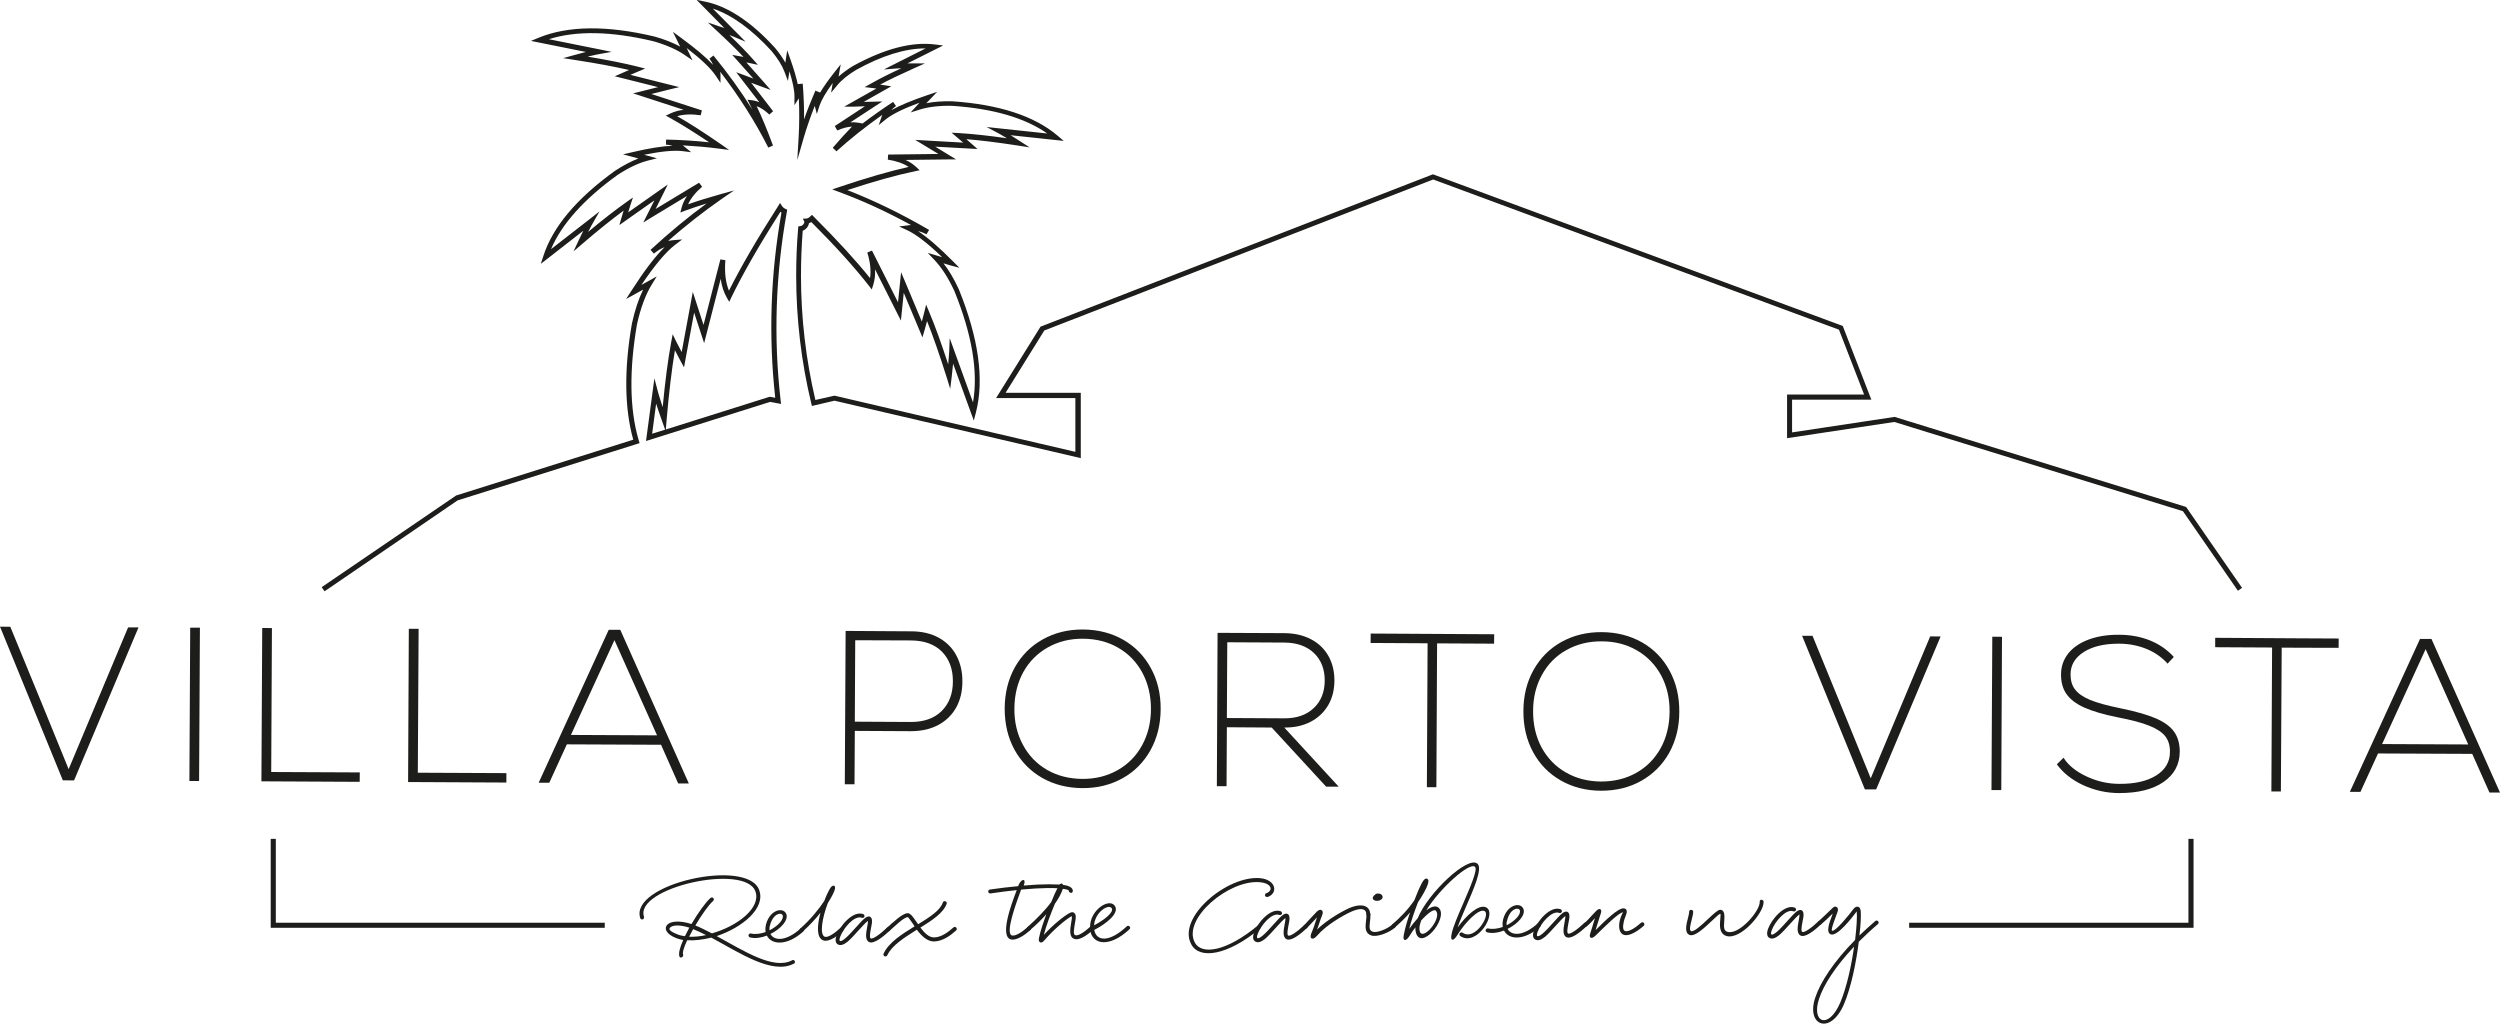 <?xml version="1.0" encoding="UTF-8"?> <svg xmlns="http://www.w3.org/2000/svg" width="232" height="95" viewBox="0 0 232 95" fill="none"><g clip-path="url(#clip0_1123_321)"><path d="M63.221 88.872C63.164 88.872 63.069 88.834 63.05 88.759C62.946 88.467 63.107 87.885 63.401 87.236C63.193 87.198 62.984 87.142 62.785 87.067C61.846 86.719 61.553 86.146 61.97 85.77C62.301 85.488 63.088 85.403 64.169 85.751C64.776 84.717 65.487 83.721 65.932 83.335C66.046 83.222 66.245 83.307 66.245 83.467C66.245 83.523 66.207 83.58 66.188 83.599C65.771 83.965 65.108 84.896 64.529 85.883C65.013 86.08 65.534 86.343 66.065 86.616C68.444 85.948 70.644 84.238 70.103 82.724C69.155 80.074 58.813 82.386 59.77 85.093C59.78 85.206 59.723 85.328 59.59 85.328C59.533 85.328 59.438 85.29 59.42 85.215C58.348 82.038 69.383 79.576 70.454 82.602C71.07 84.294 68.871 86.08 66.51 86.87C69.042 88.251 71.772 90.018 73.488 89.125C73.601 89.041 73.772 89.107 73.772 89.266C73.772 89.341 73.734 89.417 73.649 89.436C71.649 90.469 68.606 88.402 66.008 87.01C65.24 87.198 64.463 87.302 63.771 87.255C63.468 87.903 63.306 88.411 63.401 88.608C63.411 88.721 63.354 88.843 63.221 88.843V88.872ZM62.908 86.728C63.117 86.804 63.335 86.851 63.562 86.879C63.676 86.644 63.809 86.4 63.941 86.136L63.979 86.089C63.05 85.789 62.434 85.854 62.207 86.061C62.017 86.212 62.131 86.428 62.899 86.719L62.908 86.728ZM65.515 86.775C65.117 86.569 64.747 86.39 64.377 86.249L64.33 86.221C64.197 86.456 64.074 86.7 63.951 86.926C64.463 86.945 64.994 86.898 65.525 86.775H65.515Z" fill="#1D1D1B"></path><path d="M69.459 86.813C69.459 86.681 69.591 86.616 69.677 86.625C70.094 86.728 70.587 86.653 71.051 86.493C71.013 86.277 71.023 86.024 71.089 85.77C71.45 84.435 72.644 84.162 72.947 84.773C73.232 85.347 72.464 86.202 71.497 86.672C71.838 87.321 72.938 87.386 74.293 86.165C74.464 85.995 74.739 86.268 74.54 86.447C73.014 87.819 71.592 87.678 71.165 86.823C70.663 87.02 70.094 87.114 69.591 86.992C69.535 86.963 69.459 86.898 69.459 86.813ZM72.625 84.924C72.473 84.632 71.734 84.792 71.459 85.864C71.402 86.033 71.393 86.183 71.412 86.334C72.227 85.92 72.786 85.281 72.625 84.924Z" fill="#1D1D1B"></path><path d="M74.284 86.155C75.279 85.262 76.019 84.332 76.502 83.589C76.673 83.11 76.881 82.687 77.061 82.395C77.279 82.066 77.621 82.123 77.45 82.612C77.355 82.884 77.147 83.298 76.825 83.796C76.313 85.14 76.019 86.747 76.55 86.935C76.844 87.029 77.479 86.588 77.962 86.136C78.133 85.967 78.408 86.24 78.209 86.418C77.697 86.879 76.919 87.443 76.417 87.274C75.744 87.048 75.829 85.864 76.142 84.698C75.706 85.253 75.156 85.845 74.521 86.428C74.35 86.597 74.075 86.324 74.274 86.146L74.284 86.155Z" fill="#1D1D1B"></path><path d="M82.541 86.381C81.811 87.076 81.024 87.631 80.635 87.415C80.247 87.198 80.379 86.55 80.474 86.033C80.512 85.798 80.56 85.591 80.541 85.46C80.332 85.61 80.01 85.967 79.659 86.353C79.337 86.71 78.986 87.105 78.673 87.377C78.303 87.678 78 87.772 77.773 87.65C77.507 87.528 77.498 87.189 77.621 86.813C77.934 85.939 79.147 84.473 80.114 84.83C80.19 84.867 80.228 84.943 80.228 84.999C80.228 85.149 80.067 85.225 79.972 85.168C79.289 84.914 78.266 86.127 77.972 86.926C77.877 87.198 77.886 87.293 77.953 87.321C78.028 87.358 78.152 87.321 78.446 87.076C78.73 86.841 79.071 86.456 79.403 86.089C79.744 85.704 80.086 85.328 80.323 85.159C80.654 84.933 80.901 85.065 80.92 85.422C80.939 85.61 80.882 85.873 80.825 86.146C80.74 86.616 80.673 87.02 80.806 87.086C80.977 87.17 81.593 86.775 82.294 86.108C82.465 85.939 82.74 86.212 82.541 86.381Z" fill="#1D1D1B"></path><path d="M88.712 86.362C88.2 86.823 87.48 87.34 86.712 87.368C86.058 87.396 85.508 86.841 85.082 86.277C83.925 87.01 82.768 87.725 82.342 88.646C82.304 88.721 82.228 88.759 82.171 88.759C82.019 88.759 81.944 88.599 81.991 88.505C82.456 87.481 83.688 86.691 84.873 85.967C84.826 85.883 84.759 85.807 84.721 85.732C84.456 85.356 84.295 85.112 84.238 85.112C83.887 85.112 83.072 85.92 82.541 86.39C82.37 86.559 82.095 86.287 82.294 86.108C82.825 85.648 83.735 84.745 84.238 84.745C84.503 84.745 84.759 85.131 85.053 85.563L85.205 85.77C86.285 85.102 87.262 84.482 87.499 83.74C87.527 83.664 87.613 83.627 87.669 83.627C87.802 83.627 87.897 83.758 87.85 83.871C87.556 84.708 86.513 85.403 85.413 86.08C85.802 86.588 86.219 87.02 86.722 86.992C87.366 86.963 87.982 86.512 88.475 86.071C88.646 85.901 88.921 86.174 88.722 86.353L88.712 86.362Z" fill="#1D1D1B"></path><path d="M99.377 82.847C99.263 82.847 99.188 82.771 99.188 82.668C99.188 82.621 99.121 82.555 98.742 82.499C98.04 82.367 96.675 82.377 94.76 82.555C94.277 83.862 93.244 86.681 93.926 86.813C94.258 86.888 94.874 86.475 95.367 86.033C95.538 85.864 95.813 86.136 95.614 86.315C95.102 86.775 94.343 87.283 93.85 87.189C92.732 86.963 93.812 84.003 94.353 82.602C93.604 82.677 92.798 82.781 91.907 82.912C91.793 82.912 91.708 82.837 91.708 82.734C91.708 82.64 91.784 82.546 91.879 82.546C92.826 82.405 93.689 82.311 94.495 82.236V82.198C94.789 81.455 95.282 81.521 94.997 82.179C96.799 82.019 98.088 82.038 98.808 82.142C99.292 82.226 99.557 82.414 99.557 82.677C99.557 82.79 99.481 82.865 99.377 82.865V82.847Z" fill="#1D1D1B"></path><path d="M101.463 86.268C100.951 86.728 100.173 87.321 99.68 87.123C99.188 86.954 99.311 86.193 99.406 85.629C99.443 85.394 99.481 85.196 99.472 85.065C99.472 85.034 99.462 85.021 99.443 85.027C98.913 85.3 97.718 86.324 96.96 87.217C96.751 87.481 96.59 87.518 96.467 87.405C96.391 87.33 96.381 87.189 96.429 86.992C96.552 86.39 96.817 85.619 97.102 84.839C96.675 85.319 96.173 85.817 95.604 86.296C95.49 86.409 95.291 86.324 95.291 86.165C95.291 86.127 95.32 86.071 95.348 86.033C96.268 85.215 97.036 84.426 97.557 83.702C97.784 83.129 98.022 82.621 98.192 82.301C98.42 81.775 98.808 81.963 98.619 82.518C98.486 82.931 98.23 83.392 97.898 83.862C97.5 84.811 97.073 85.93 96.865 86.766C97.633 85.901 98.732 84.999 99.263 84.726C99.624 84.52 99.832 84.783 99.832 85.074C99.832 85.262 99.794 85.488 99.747 85.723C99.662 86.249 99.576 86.719 99.775 86.785C100.069 86.898 100.695 86.437 101.188 85.986C101.358 85.817 101.633 86.089 101.434 86.268H101.463Z" fill="#1D1D1B"></path><path d="M101.159 86.108V86.014C101.15 84.445 102.932 83.307 103.453 84.059C103.937 84.745 102.6 85.76 101.548 86.296C101.728 87.349 102.932 87.499 104.563 85.967C104.733 85.798 105.008 86.071 104.809 86.24C102.96 87.969 101.358 87.687 101.159 86.287C101.15 86.258 101.131 86.23 101.131 86.193C101.131 86.183 101.131 86.146 101.14 86.118L101.159 86.108ZM103.16 84.275C102.875 83.862 101.614 84.632 101.529 85.873C102.477 85.375 103.415 84.632 103.16 84.275Z" fill="#1D1D1B"></path><path d="M117.029 86.005C117.029 86.061 116.991 86.118 116.972 86.136C113.919 88.684 111.312 89.06 110.554 87.64C109.189 85.149 113.881 81.221 116.934 81.493C118.479 81.643 118.602 82.931 117.626 83.241C117.512 83.251 117.389 83.194 117.389 83.063C117.389 83.006 117.427 82.912 117.503 82.894C118.157 82.677 118.081 81.982 116.915 81.869C114.042 81.606 109.691 85.281 110.886 87.481C111.521 88.637 113.805 88.317 116.735 85.883C116.848 85.77 117.047 85.854 117.047 86.014L117.029 86.005Z" fill="#1D1D1B"></path><path d="M121.285 86.118C120.555 86.813 119.768 87.368 119.379 87.151C118.991 86.935 119.124 86.287 119.218 85.77C119.256 85.535 119.304 85.328 119.285 85.196C119.076 85.347 118.754 85.704 118.403 86.089C118.081 86.447 117.73 86.841 117.417 87.114C117.047 87.415 116.744 87.509 116.517 87.386C116.251 87.264 116.242 86.926 116.365 86.55C116.678 85.676 117.891 84.21 118.858 84.567C118.934 84.604 118.972 84.679 118.972 84.736C118.972 84.886 118.811 84.961 118.716 84.905C118.033 84.651 117.01 85.864 116.716 86.663C116.621 86.935 116.63 87.029 116.697 87.058C116.773 87.095 116.896 87.058 117.19 86.813C117.474 86.578 117.815 86.193 118.147 85.826C118.488 85.441 118.83 85.065 119.067 84.896C119.398 84.67 119.645 84.802 119.664 85.159C119.683 85.347 119.626 85.61 119.569 85.883C119.484 86.353 119.417 86.757 119.55 86.823C119.721 86.907 120.337 86.512 121.038 85.845C121.209 85.676 121.484 85.948 121.285 86.118Z" fill="#1D1D1B"></path><path d="M126.982 85.018C126.869 85.018 126.793 84.943 126.793 84.839C126.793 84.313 126.252 84.144 125.077 84.755C123.863 85.375 122.802 86.165 122.299 86.757C122.1 86.963 121.958 87.114 121.816 87.105C121.607 87.105 121.55 86.898 121.759 86.447C121.882 86.174 121.977 85.873 122.072 85.572C122.119 85.422 122.167 85.262 122.223 85.131C122.167 85.196 122.1 85.262 122.024 85.337C121.73 85.648 121.389 86.023 121.275 86.127C121.105 86.296 120.83 86.023 121.029 85.854L121.541 85.3C121.797 85.027 122.081 84.717 122.195 84.604C122.394 84.416 122.555 84.379 122.659 84.482C122.792 84.576 122.773 84.736 122.678 84.98C122.593 85.178 122.508 85.422 122.422 85.695C122.366 85.883 122.29 86.08 122.214 86.268C122.821 85.676 123.816 84.971 124.887 84.426C126.243 83.721 127.143 83.993 127.153 84.83C127.153 84.943 127.077 85.018 126.963 85.018H126.982Z" fill="#1D1D1B"></path><path d="M129.466 86.071C128.926 86.55 127.788 86.992 127.267 86.813C126.632 86.597 126.707 86.024 126.764 85.46C126.793 85.262 126.812 85.065 126.812 84.867C126.812 84.755 126.888 84.679 126.992 84.679C127.106 84.679 127.181 84.755 127.181 84.858C127.181 85.093 127.162 85.328 127.134 85.525C127.077 86.042 127.039 86.343 127.39 86.465C127.769 86.597 128.736 86.221 129.22 85.789C129.39 85.619 129.665 85.892 129.466 86.071ZM127.703 82.941C128.139 82.837 128.357 83.1 128.3 83.326C128.224 83.486 128.006 83.636 127.674 83.589C127.314 83.533 127.314 83.213 127.599 83.034C127.627 82.987 127.674 82.959 127.712 82.941H127.703Z" fill="#1D1D1B"></path><path d="M135.438 86.71C135.438 86.559 135.609 86.475 135.732 86.559C136.889 87.358 138.406 84.811 137.742 84.538C137.221 84.313 135.979 85.582 135.258 86.747C134.926 87.293 134.671 87.34 134.671 86.963C134.671 86.879 134.69 86.757 134.727 86.588C134.851 86.014 135.287 84.98 135.751 83.918C136.443 82.311 137.154 80.694 136.879 80.44C136.377 79.98 133.637 82.405 132.357 84.482C132.822 84.134 133.268 83.975 133.542 84.275C134.434 85.272 131.751 88.383 131.372 86.437C131.343 86.315 131.343 86.193 131.353 86.061C131.154 86.305 130.983 86.55 130.85 86.785C130.509 87.34 130.253 87.34 130.243 87.01C130.243 86.926 130.262 86.804 130.3 86.616C130.414 86.042 130.623 85.347 130.86 84.67C130.395 85.215 129.902 85.666 129.457 86.052C129.343 86.165 129.144 86.08 129.144 85.92C129.144 85.854 129.182 85.807 129.201 85.789C129.874 85.206 130.613 84.482 131.248 83.552C131.476 82.969 131.694 82.442 131.883 82.076C132.149 81.521 132.357 81.437 132.509 81.606C132.613 81.728 132.557 81.972 132.367 82.395C132.139 82.865 131.874 83.317 131.599 83.711C131.286 84.51 130.964 85.431 130.774 86.202C130.992 85.883 131.277 85.525 131.561 85.215C132.509 82.875 136.244 79.35 137.116 80.158C137.6 80.609 136.747 82.527 136.017 84.21C135.723 84.896 135.429 85.563 135.268 86.071C136.036 84.99 137.202 83.899 137.884 84.191C139.012 84.689 137.05 87.922 135.505 86.86C135.476 86.832 135.429 86.785 135.429 86.71H135.438ZM133.249 84.52C133.078 84.313 132.509 84.736 131.893 85.413C131.751 85.798 131.684 86.099 131.741 86.362C131.95 87.462 133.874 85.206 133.249 84.52Z" fill="#1D1D1B"></path><path d="M137.865 86.343C137.865 86.212 137.998 86.146 138.083 86.155C138.51 86.258 138.993 86.183 139.458 86.023C139.42 85.807 139.429 85.554 139.496 85.3C139.856 83.965 141.05 83.692 141.354 84.303C141.638 84.877 140.87 85.732 139.903 86.202C140.245 86.851 141.344 86.916 142.7 85.695C142.871 85.525 143.145 85.798 142.946 85.977C141.42 87.349 139.998 87.208 139.572 86.353C139.06 86.55 138.5 86.644 137.998 86.522C137.932 86.493 137.865 86.428 137.856 86.343H137.865ZM141.031 84.454C140.88 84.162 140.14 84.322 139.865 85.394C139.809 85.563 139.79 85.713 139.818 85.864C140.633 85.45 141.193 84.811 141.031 84.454Z" fill="#1D1D1B"></path><path d="M147.26 85.93C146.539 86.625 145.752 87.18 145.354 86.963C144.966 86.747 145.098 86.099 145.193 85.582C145.231 85.347 145.278 85.14 145.259 85.008C145.051 85.159 144.729 85.516 144.378 85.901C144.055 86.259 143.705 86.653 143.392 86.926C143.022 87.227 142.719 87.321 142.491 87.198C142.226 87.076 142.216 86.738 142.34 86.362C142.652 85.488 143.866 84.022 144.833 84.379C144.909 84.416 144.947 84.492 144.947 84.548C144.947 84.698 144.785 84.773 144.691 84.717C144.008 84.463 142.984 85.676 142.69 86.475C142.596 86.747 142.605 86.841 142.671 86.87C142.747 86.907 142.871 86.87 143.164 86.625C143.449 86.39 143.79 86.005 144.122 85.638C144.463 85.253 144.804 84.877 145.041 84.708C145.373 84.482 145.62 84.614 145.639 84.971C145.658 85.159 145.601 85.422 145.544 85.695C145.458 86.165 145.392 86.569 145.525 86.635C145.695 86.719 146.312 86.324 147.013 85.657C147.184 85.488 147.459 85.76 147.26 85.93Z" fill="#1D1D1B"></path><path d="M152.531 85.92C152.019 86.381 151.26 86.87 150.767 86.775C150.236 86.653 150.189 86.005 150.312 85.441C150.36 85.215 150.445 85.027 150.511 84.867C150.568 84.73 150.612 84.661 150.644 84.661C150.274 84.623 148.957 85.958 148.066 86.823C147.648 87.227 147.421 87.01 147.592 86.559C147.715 86.212 147.829 85.798 147.942 85.431L148.018 85.196C147.8 85.441 147.525 85.742 147.269 85.948C147.155 86.061 146.956 85.977 146.956 85.817C146.956 85.76 146.994 85.704 147.013 85.685C147.288 85.45 147.554 85.14 147.791 84.886C147.914 84.755 148.037 84.623 148.122 84.538C148.454 84.191 148.691 84.388 148.559 84.755C148.502 84.943 148.397 85.234 148.303 85.563C148.227 85.807 148.141 86.052 148.075 86.315C148.938 85.45 150.142 84.266 150.673 84.294C151.052 84.332 151.014 84.651 150.824 85.102C150.777 85.234 150.71 85.384 150.691 85.516C150.578 86.024 150.597 86.362 150.843 86.409C151.175 86.484 151.791 86.08 152.284 85.638C152.455 85.469 152.73 85.742 152.531 85.92Z" fill="#1D1D1B"></path><path d="M163.47 83.504C163.584 83.504 163.66 83.58 163.66 83.683C163.736 84.651 161.555 87.246 160.209 86.86C159.697 86.7 159.555 86.193 159.631 85.45C159.688 84.896 159.678 84.802 159.631 84.802C159.555 84.802 159.252 85.084 158.844 85.469C158.171 86.099 157.261 86.973 156.778 86.757C156.285 86.54 156.503 85.751 156.645 85.187C156.702 84.943 156.759 84.745 156.749 84.623C156.749 84.51 156.825 84.435 156.939 84.435C157.052 84.435 157.128 84.51 157.128 84.614C157.128 84.783 157.062 85.055 156.996 85.328C156.863 85.845 156.74 86.324 156.929 86.409C157.176 86.522 157.906 85.854 158.55 85.243C159.005 84.82 159.422 84.426 159.631 84.426C160.01 84.426 160.067 84.849 160.01 85.488C159.944 86.127 160.01 86.4 160.313 86.475C161.404 86.794 163.375 84.482 163.3 83.674C163.3 83.561 163.375 83.486 163.48 83.486L163.47 83.504Z" fill="#1D1D1B"></path><path d="M168.987 85.779C168.257 86.475 167.471 87.029 167.082 86.813C166.693 86.597 166.826 85.948 166.921 85.431C166.959 85.196 167.006 84.99 166.987 84.858C166.779 85.008 166.456 85.366 166.106 85.751C165.783 86.108 165.432 86.503 165.12 86.775C164.75 87.076 164.447 87.17 164.219 87.048C163.954 86.926 163.944 86.588 164.067 86.212C164.38 85.337 165.594 83.871 166.561 84.228C166.636 84.266 166.674 84.341 166.674 84.397C166.674 84.548 166.513 84.623 166.418 84.567C165.736 84.313 164.712 85.525 164.418 86.324C164.323 86.597 164.333 86.691 164.399 86.719C164.475 86.757 164.598 86.719 164.892 86.475C165.177 86.24 165.518 85.854 165.85 85.488C166.191 85.102 166.532 84.726 166.769 84.557C167.101 84.332 167.347 84.463 167.366 84.82C167.385 85.008 167.328 85.272 167.272 85.544C167.186 86.014 167.12 86.418 167.253 86.484C167.423 86.569 168.039 86.174 168.741 85.507C168.912 85.337 169.187 85.61 168.987 85.779Z" fill="#1D1D1B"></path><path d="M174.344 85.61C174.344 85.666 174.306 85.723 174.287 85.742C173.633 86.296 173.045 86.851 172.495 87.396C172.258 89.276 171.794 91.616 171.111 93.214C169.86 96.09 167.575 95.188 168.457 92.575C168.912 91.174 170.173 89.229 172.154 87.227C172.296 86.033 172.353 85.065 172.305 84.576C171.888 85.14 170.504 86.935 169.898 86.71C169.405 86.531 169.793 85.554 170.021 84.943L170.078 84.773C169.774 85.074 169.329 85.507 168.997 85.77C168.883 85.883 168.684 85.798 168.684 85.638C168.684 85.572 168.722 85.525 168.741 85.507C169.082 85.206 169.556 84.755 169.86 84.454L170.078 84.247C170.324 84.003 170.647 84.172 170.542 84.567C170.495 84.717 170.419 84.933 170.324 85.168C170.116 85.742 169.898 86.324 170.021 86.371C170.315 86.475 171.585 84.924 172.002 84.35C172.154 84.153 172.305 84.125 172.41 84.144C172.561 84.162 172.656 84.313 172.675 84.557C172.713 84.999 172.675 85.817 172.552 86.813C173.016 86.371 173.509 85.92 174.021 85.478C174.135 85.366 174.334 85.45 174.334 85.61H174.344ZM170.76 93.082C171.367 91.654 171.813 89.614 172.059 87.847C170.324 89.689 169.225 91.409 168.807 92.697C168.068 94.906 169.68 95.573 170.76 93.073V93.082Z" fill="#1D1D1B"></path><path d="M73.052 19.457L72.881 19.382C72.767 19.335 72.663 19.25 72.587 19.147L72.388 18.837L72.198 19.147C70.255 22.173 68.729 24.805 67.648 26.976C67.335 26.215 67.222 25.266 67.316 24.147L66.852 24.072L65.288 30.153L64.292 27.089L64.122 28.01C63.695 30.304 63.411 31.864 63.259 32.672C62.918 32.033 62.737 31.667 62.737 31.667L62.425 31.018L62.292 31.723C61.989 33.349 61.723 35.389 61.496 37.786C61.183 36.836 61.031 36.272 61.031 36.263L60.728 35.107L59.95 40.925L71.459 37.297L72.483 37.485L72.445 37.175C71.772 31.338 71.971 25.435 73.023 19.645L73.052 19.457ZM60.519 40.248L60.889 37.457C61.022 37.87 61.192 38.387 61.41 38.989L61.723 39.872L60.519 40.248ZM71.942 36.912L71.43 36.818L61.789 39.854L61.865 38.932C62.083 36.413 62.339 34.252 62.633 32.503C62.775 32.766 62.946 33.105 63.155 33.5L63.477 34.092L63.6 33.424C63.6 33.424 63.875 31.958 64.415 29.007L65.344 31.845L66.88 25.877C66.975 26.544 67.165 27.127 67.449 27.625L67.677 28.01L67.866 27.606C68.909 25.444 70.445 22.765 72.426 19.654C72.464 19.682 72.492 19.701 72.521 19.729C71.506 25.407 71.307 31.187 71.942 36.912Z" fill="#1D1D1B"></path><path d="M203.087 85.629H177.169V86.099H203.561V77.846H203.087V85.629Z" fill="#1D1D1B"></path><path d="M25.596 77.846H25.122V86.099H56.121V85.629H25.596V77.846Z" fill="#1D1D1B"></path><path d="M42.508 46.424L59.353 41.123L59.249 40.775C58.424 37.927 58.386 34.336 59.107 30.125C59.439 28.602 59.903 27.352 60.481 26.412L60.946 25.651L59.524 26.441C60.756 24.608 61.809 23.358 62.662 22.709L63.306 22.22L62.491 22.286C62.321 22.305 62.159 22.324 61.998 22.361C63.667 20.904 65.297 19.626 66.975 18.46L68.122 17.671L66.776 18.047C65.705 18.348 64.728 18.648 63.856 18.959C64.103 18.413 64.529 17.868 65.155 17.332L64.88 16.957L64.311 17.295C63.155 17.991 61.998 18.695 60.842 19.391L61.97 17.126L61.202 17.662C59.818 18.639 58.841 19.316 58.292 19.711C58.424 19.259 58.51 19.006 58.51 19.006L58.737 18.329L58.149 18.742C57.135 19.457 55.959 20.369 54.575 21.525C54.86 20.97 55.031 20.66 55.04 20.66L55.637 19.617L54.689 20.359C52.992 21.684 51.807 22.606 51.134 23.123C52.12 20.791 54.206 18.47 57.325 16.223C58.367 15.547 59.278 15.124 60.102 14.908L60.965 14.691L60.112 14.456C59.988 14.419 59.875 14.39 59.77 14.362C61.353 14.043 62.548 13.93 63.335 14.024L64.141 14.127L63.515 13.61C63.458 13.563 63.411 13.526 63.354 13.488C64.491 13.554 65.61 13.648 66.691 13.789L67.658 13.911L66.861 13.357C65.297 12.276 63.98 11.43 62.842 10.781C63.449 10.603 64.188 10.574 65.022 10.697L65.136 10.245L60.444 8.723C61.543 8.45 62.093 8.309 62.102 8.309L63.032 8.084L58.5 6.946C58.965 6.749 59.221 6.645 59.221 6.636L59.875 6.363L59.183 6.185C57.95 5.875 56.386 5.564 54.528 5.254C55.182 5.094 55.561 5.029 55.561 5.029L56.765 4.813L55.561 4.568C53.343 4.126 51.798 3.816 50.935 3.638C53.476 2.829 56.727 2.895 60.633 3.826C61.818 4.164 62.804 4.596 63.543 5.104L64.264 5.602L63.894 4.813C63.837 4.681 63.78 4.559 63.724 4.455C65.079 5.499 65.961 6.345 66.416 7.021L66.861 7.689V6.89C66.852 6.815 66.842 6.73 66.833 6.655C68.587 8.939 70.085 11.298 71.298 13.695L71.734 13.507C71.213 12.097 70.71 10.875 70.217 9.851C70.606 9.992 70.995 10.255 71.393 10.631L71.743 10.321C71.336 9.785 70.919 9.249 70.511 8.723C70.246 8.375 69.971 8.027 69.705 7.679C70.331 7.914 70.644 8.027 70.644 8.027L71.516 8.347L70.909 7.651C70.16 6.805 69.611 6.185 69.26 5.79C69.497 5.837 69.629 5.865 69.629 5.865L70.331 6.016L69.857 5.48C69.288 4.831 68.558 4.089 67.686 3.252C67.951 3.356 68.094 3.412 68.103 3.412L69.193 3.873L66.15 0.799C67.914 1.382 69.743 2.707 71.601 4.737C72.17 5.423 72.578 6.072 72.805 6.674L73.118 7.51L73.26 6.627C73.26 6.627 73.26 6.627 73.26 6.617C73.573 7.632 73.734 8.412 73.725 8.958V9.757L74.132 9.127C74.189 10.349 74.18 11.543 74.113 12.736L73.99 14.851L74.578 12.811C74.853 11.862 75.194 10.875 75.611 9.822L75.801 10.574L76.057 9.794C76.227 9.287 76.635 8.582 77.27 7.708C77.27 7.708 77.27 7.726 77.27 7.736L77.128 8.6L77.687 7.924C78.095 7.426 78.692 6.946 79.451 6.486C81.849 5.16 84.001 4.493 85.859 4.493H85.897C85.3 4.794 84.361 5.264 83.081 5.912L82.02 6.448L83.205 6.354C83.205 6.354 83.366 6.345 83.641 6.335C82.522 6.852 81.603 7.313 80.863 7.736L80.237 8.084L80.948 8.168C80.948 8.168 81.081 8.187 81.328 8.215L78.341 9.898H79.261C79.261 9.898 79.593 9.879 80.266 9.86C79.432 10.405 78.597 10.96 77.763 11.505L77.469 11.693L77.697 12.107C78.19 11.89 78.645 11.768 79.062 11.749C78.531 12.294 77.943 12.943 77.28 13.714L77.621 14.043C78.91 12.877 80.342 11.74 81.877 10.659C81.849 10.715 81.83 10.772 81.811 10.838L81.546 11.608L82.181 11.091C82.797 10.593 83.83 10.086 85.328 9.531C85.252 9.606 85.176 9.691 85.1 9.785L84.513 10.433L85.347 10.17C86.172 9.916 87.177 9.794 88.362 9.822C92.163 10.076 95.121 10.941 97.187 12.388L91.556 11.787L92.618 12.351C92.618 12.351 92.931 12.52 93.443 12.83C91.67 12.576 90.22 12.426 89.006 12.351L88.305 12.313L88.836 12.764C88.836 12.764 89.035 12.934 89.385 13.234C88.712 13.197 87.546 13.131 85.878 13.037L84.93 12.981L87.082 14.287C85.527 14.306 83.972 14.325 82.418 14.344L82.389 14.813C83.176 14.936 83.83 15.161 84.323 15.49C82.55 15.885 80.38 16.515 77.867 17.361L77.232 17.577L77.858 17.812C80.057 18.62 82.304 19.654 84.551 20.886C84.446 20.886 84.342 20.895 84.238 20.914L83.432 21.017L84.171 21.355C85.006 21.741 86.105 22.587 87.433 23.865L86.096 23.47L86.703 24.11C87.376 24.814 88.001 25.783 88.561 26.995C90.21 31.046 90.788 34.515 90.296 37.344C89.983 36.47 89.395 34.862 88.542 32.513L88.134 31.385L88.087 32.578C88.087 32.578 88.068 33.039 87.992 33.81C87.357 31.864 86.769 30.229 86.219 28.931L85.944 28.273L85.774 28.969C85.774 28.969 85.698 29.289 85.546 29.843C85.262 29.157 84.74 27.916 83.982 26.112L83.622 25.266L83.527 26.177C83.527 26.177 83.46 26.807 83.337 28.057L80.92 23.254L80.484 23.433C80.768 24.335 80.844 25.134 80.74 25.811C79.432 24.175 77.668 22.258 75.516 20.105L75.346 19.936L75.175 20.105C75.109 20.171 74.995 20.256 74.834 20.284H74.502L74.644 20.575C74.644 20.773 74.483 20.951 74.275 20.98L74.085 21.008L74.066 21.196C73.943 22.634 73.886 24.11 73.886 25.585C73.886 29.599 74.36 33.593 75.289 37.447L75.346 37.673L77.441 37.184L100.297 42.514V36.451H93.32L96.912 30.67L133.002 16.656L170.656 30.595L172.988 36.611H165.84V40.662L175.794 39.158L202.575 47.439L207.675 54.818L208.063 54.554L202.916 47.11L202.869 47.044L175.823 38.688L166.305 40.126V37.09H173.661L171.007 30.247L133.059 16.205L132.974 16.176L96.638 30.285L96.562 30.313L92.438 36.94H99.794V41.931L77.469 36.724H77.412L75.668 37.118C74.787 33.368 74.331 29.495 74.331 25.595C74.331 24.185 74.388 22.775 74.493 21.412C74.796 21.299 75.023 21.026 75.071 20.716C75.147 20.688 75.222 20.651 75.289 20.604C77.536 22.85 79.327 24.843 80.626 26.506L80.901 26.864L81.034 26.441C81.176 25.999 81.233 25.519 81.204 24.993L83.603 29.749L83.688 28.941C83.764 28.198 83.821 27.606 83.868 27.174C84.854 29.505 85.338 30.68 85.338 30.68L85.603 31.309L85.793 30.661C85.887 30.323 85.973 30.031 86.03 29.796C86.598 31.215 87.205 32.973 87.859 35.041L88.181 36.084L88.314 35.004C88.371 34.515 88.418 34.092 88.447 33.744C89.556 36.789 90.106 38.312 90.106 38.312L90.371 39.026L90.561 38.293C91.357 35.238 90.817 31.385 88.978 26.845C88.542 25.895 88.068 25.087 87.556 24.439L87.689 24.476C87.963 24.561 88.134 24.608 88.191 24.627L89.035 24.852L88.418 24.232C87.148 22.953 86.086 22.032 85.195 21.45C85.461 21.506 85.726 21.609 85.982 21.741L86.219 21.337C83.679 19.852 81.129 18.611 78.635 17.643C81.1 16.834 83.205 16.242 84.901 15.894L85.347 15.8L85.015 15.49C84.74 15.236 84.409 15.011 84.029 14.842C85.319 14.823 86.617 14.813 87.907 14.795H88.731L86.788 13.61C88.959 13.733 90.03 13.789 90.03 13.789L90.713 13.827L90.201 13.375C90.002 13.197 89.822 13.046 89.67 12.915C90.978 13.018 92.561 13.216 94.467 13.507L95.547 13.676L94.628 13.084C94.305 12.877 94.021 12.699 93.784 12.548L98.714 13.075L98.126 12.576C95.983 10.762 92.703 9.691 88.362 9.399C87.471 9.381 86.665 9.437 85.963 9.578C86.191 9.334 86.314 9.211 86.314 9.211L86.968 8.525L86.067 8.826C84.626 9.315 83.517 9.775 82.712 10.227C82.835 10.086 82.987 9.954 83.148 9.841L82.882 9.456C81.896 10.104 80.948 10.772 80.048 11.458L79.612 11.383C79.394 11.345 79.157 11.336 78.92 11.354C79.669 10.856 80.427 10.368 81.185 9.869L81.877 9.418L81.053 9.437C80.702 9.437 80.398 9.456 80.152 9.456L82.712 8.008L82.038 7.905C81.906 7.886 81.792 7.867 81.678 7.849C82.522 7.397 83.565 6.899 84.826 6.335L85.831 5.884H84.731C84.541 5.884 84.371 5.884 84.209 5.884C85.954 5.01 86.835 4.568 86.835 4.568L87.527 4.22L86.76 4.126C84.608 3.854 82.058 4.531 79.166 6.119C78.645 6.439 78.19 6.768 77.82 7.106C77.849 6.965 77.858 6.89 77.858 6.89L78.019 5.969L77.441 6.702C76.863 7.426 76.427 8.055 76.104 8.591L75.668 8.412C75.26 9.352 74.91 10.236 74.616 11.082C74.625 9.992 74.587 8.901 74.493 7.764L74.028 7.802C73.895 7.181 73.677 6.439 73.374 5.574L73.052 4.672L72.909 5.611C72.909 5.611 72.9 5.677 72.881 5.818C72.644 5.386 72.322 4.925 71.933 4.455C69.715 2.011 67.515 0.564 65.392 0.141L64.643 -0.009L67.231 2.613C67.079 2.557 66.918 2.5 66.738 2.444L65.686 2.087L66.501 2.839C67.487 3.75 68.321 4.568 68.994 5.282C68.88 5.264 68.767 5.235 68.634 5.217L67.951 5.094L68.416 5.611C68.416 5.611 68.918 6.166 69.914 7.294C69.686 7.209 69.411 7.106 69.089 6.984L68.321 6.702L68.814 7.35C69.25 7.914 69.686 8.478 70.122 9.042C70.236 9.193 70.35 9.343 70.464 9.484C70.246 9.39 70.018 9.334 69.8 9.305L69.364 9.249L69.563 9.644C69.648 9.813 69.734 9.982 69.819 10.17C68.757 8.459 67.544 6.786 66.207 5.151L65.838 5.442C65.98 5.63 66.094 5.828 66.179 6.025C65.525 5.32 64.548 4.493 63.221 3.525L62.444 2.951L62.87 3.816C62.87 3.816 62.956 3.985 63.117 4.324C62.453 3.967 61.657 3.647 60.747 3.393C56.329 2.34 52.708 2.378 49.978 3.506L49.267 3.797L50.025 3.948C50.025 3.948 51.476 4.239 54.376 4.822C54.073 4.897 53.713 4.991 53.315 5.104L52.262 5.395L53.343 5.564C55.324 5.865 57.021 6.185 58.377 6.495C58.178 6.58 57.941 6.683 57.675 6.805L57.05 7.078L61.069 8.084C60.681 8.178 60.169 8.309 59.543 8.469L58.756 8.666L63.439 10.189C62.984 10.245 62.567 10.358 62.197 10.537L61.79 10.734L62.188 10.95C63.221 11.524 64.406 12.266 65.809 13.206C64.51 13.065 63.174 12.981 61.818 12.952L61.799 13.422C62.008 13.432 62.216 13.469 62.406 13.526C61.477 13.563 60.263 13.751 58.747 14.108L57.818 14.325L58.737 14.569C58.737 14.569 58.908 14.616 59.239 14.71C58.576 14.964 57.855 15.34 57.078 15.847C53.523 18.404 51.286 21.064 50.423 23.762L50.186 24.485L50.793 24.015C50.793 24.015 51.902 23.151 54.13 21.412C53.997 21.675 53.846 21.985 53.684 22.342L53.22 23.329L54.054 22.615C55.533 21.346 56.794 20.34 57.874 19.541C57.818 19.739 57.742 19.974 57.666 20.237L57.476 20.886L58.026 20.5C58.026 20.5 58.927 19.861 60.728 18.592L59.695 20.651L60.396 20.218C61.515 19.541 62.633 18.855 63.752 18.188C63.515 18.545 63.344 18.912 63.249 19.288L63.136 19.72L63.553 19.56C64.16 19.335 64.842 19.109 65.572 18.883C63.837 20.152 62.121 21.572 60.368 23.188L60.681 23.536C60.993 23.273 61.316 23.076 61.676 22.935C60.794 23.799 59.78 25.134 58.604 26.967L58.102 27.747L59.685 26.873C59.258 27.747 58.917 28.781 58.642 30.022C57.903 34.27 57.95 37.898 58.766 40.803L42.328 45.982L29.852 54.489L30.117 54.874L42.498 46.414L42.508 46.424Z" fill="#1D1D1B"></path><path d="M6.37 71.379L4.162 65.965L0.957 58.164L0 58.154L5.83 72.413L6.873 72.423L12.855 58.22H11.888L6.37 71.379Z" fill="#1D1D1B"></path><path d="M17.576 72.479H18.476L18.552 58.248H17.651L17.576 72.479Z" fill="#1D1D1B"></path><path d="M33.388 71.68L25.169 71.642L25.235 58.286L24.335 58.276L24.259 72.507L33.379 72.554L33.388 71.68Z" fill="#1D1D1B"></path><path d="M37.938 58.352L37.872 72.573L46.992 72.62V71.746L38.773 71.708L38.848 58.352H37.938Z" fill="#1D1D1B"></path><path d="M56.49 58.446L49.987 72.639H50.973L52.604 69.076L61.344 69.114L62.937 72.704H63.922L57.562 58.446H56.49ZM52.983 68.202L57.021 59.404L60.974 68.24L52.983 68.202Z" fill="#1D1D1B"></path><path d="M87.129 59.188C86.409 58.793 85.555 58.587 84.56 58.587L78.474 58.549L78.398 72.78H79.299L79.327 67.826L84.513 67.854C85.499 67.854 86.352 67.666 87.082 67.272C87.802 66.886 88.352 66.341 88.741 65.646C89.12 64.95 89.309 64.16 89.309 63.258C89.319 62.356 89.129 61.547 88.76 60.843C88.39 60.138 87.84 59.583 87.129 59.188ZM87.395 65.975C86.703 66.661 85.736 67.008 84.494 66.999L79.327 66.971L79.365 59.414L84.532 59.433C85.773 59.442 86.74 59.79 87.423 60.485C88.096 61.181 88.437 62.102 88.428 63.239C88.428 64.377 88.077 65.288 87.395 65.975Z" fill="#1D1D1B"></path><path d="M104.25 59.376C103.15 58.746 101.899 58.427 100.505 58.417C99.112 58.408 97.87 58.718 96.761 59.339C95.661 59.95 94.798 60.824 94.173 61.933C93.556 63.051 93.244 64.32 93.234 65.74C93.234 67.168 93.528 68.437 94.135 69.556C94.751 70.674 95.604 71.548 96.694 72.178C97.794 72.808 99.036 73.127 100.439 73.137C101.832 73.146 103.074 72.836 104.183 72.216C105.283 71.605 106.146 70.731 106.762 69.622C107.388 68.503 107.7 67.234 107.71 65.815C107.719 64.395 107.416 63.117 106.8 61.999C106.193 60.88 105.34 60.006 104.25 59.376ZM105.975 69.18C105.435 70.167 104.676 70.928 103.709 71.473C102.742 72.018 101.652 72.291 100.439 72.282C99.225 72.272 98.135 72 97.168 71.445C96.211 70.891 95.462 70.12 94.931 69.123C94.391 68.136 94.125 67.008 94.135 65.749C94.144 64.49 94.419 63.361 94.96 62.375C95.509 61.388 96.268 60.626 97.235 60.081C98.202 59.536 99.292 59.263 100.505 59.273C101.719 59.282 102.809 59.555 103.766 60.109C104.733 60.664 105.482 61.444 106.013 62.431C106.544 63.427 106.809 64.546 106.809 65.805C106.8 67.065 106.525 68.193 105.975 69.18Z" fill="#1D1D1B"></path><path d="M123.247 65.458C123.636 64.8 123.826 64.038 123.835 63.173C123.835 62.309 123.655 61.538 123.276 60.871C122.897 60.203 122.356 59.686 121.655 59.32C120.953 58.953 120.138 58.765 119.199 58.756L112.99 58.728L112.924 72.958H113.824L113.853 67.488L118.014 67.516L123.067 73.005H124.233L119.181 67.516C120.11 67.525 120.925 67.347 121.626 66.98C122.318 66.623 122.859 66.106 123.247 65.458ZM119.162 66.661L113.853 66.632L113.891 59.602L119.199 59.63C120.347 59.639 121.257 59.959 121.93 60.598C122.603 61.237 122.935 62.093 122.935 63.164C122.925 64.236 122.584 65.091 121.901 65.721C121.228 66.36 120.309 66.67 119.162 66.661Z" fill="#1D1D1B"></path><path d="M133.296 73.052L133.362 59.705L138.652 59.733L138.662 58.859L127.2 58.793L127.191 59.667L132.481 59.696L132.414 73.052H133.296Z" fill="#1D1D1B"></path><path d="M155.839 66.059C155.848 64.63 155.545 63.361 154.938 62.243C154.332 61.115 153.479 60.241 152.379 59.611C151.279 58.991 150.037 58.671 148.644 58.662C147.25 58.652 145.999 58.963 144.899 59.574C143.79 60.194 142.937 61.059 142.311 62.177C141.686 63.296 141.373 64.565 141.373 65.984C141.363 67.403 141.667 68.682 142.273 69.8C142.88 70.919 143.733 71.793 144.833 72.423C145.933 73.052 147.174 73.372 148.568 73.381C149.962 73.381 151.213 73.081 152.312 72.46C153.412 71.84 154.275 70.975 154.9 69.866C155.517 68.747 155.839 67.478 155.839 66.059ZM151.848 71.718C150.881 72.263 149.791 72.526 148.568 72.526C147.355 72.517 146.264 72.235 145.307 71.68C144.349 71.135 143.601 70.355 143.06 69.368C142.529 68.371 142.264 67.243 142.273 65.984C142.273 64.725 142.548 63.606 143.098 62.619C143.638 61.632 144.397 60.861 145.364 60.325C146.331 59.78 147.421 59.508 148.634 59.517C149.857 59.517 150.947 59.799 151.905 60.354C152.862 60.908 153.611 61.679 154.152 62.675C154.682 63.662 154.948 64.79 154.938 66.05C154.929 67.309 154.654 68.437 154.114 69.424C153.564 70.411 152.815 71.172 151.848 71.718Z" fill="#1D1D1B"></path><path d="M179.121 59.057L173.604 72.225L171.395 66.802L168.201 59H167.234L173.064 73.259H174.107L180.088 59.066L179.121 59.057Z" fill="#1D1D1B"></path><path d="M185.719 73.316L185.786 59.094L184.885 59.085L184.809 73.316H185.719Z" fill="#1D1D1B"></path><path d="M200.1 71.962C199.257 72.488 198.119 72.752 196.669 72.742C195.616 72.742 194.602 72.507 193.635 72.056C192.668 71.605 191.948 71.031 191.493 70.317L190.876 70.928C191.455 71.727 192.27 72.376 193.322 72.864C194.375 73.344 195.484 73.597 196.659 73.597C198.384 73.597 199.75 73.269 200.754 72.582C201.759 71.896 202.271 70.956 202.281 69.763C202.281 69.02 202.11 68.4 201.759 67.911C201.418 67.422 200.849 67.008 200.053 66.661C199.247 66.322 198.138 66.003 196.697 65.711C195.541 65.476 194.63 65.223 193.976 64.959C193.322 64.687 192.858 64.367 192.573 63.991C192.279 63.625 192.147 63.145 192.147 62.581C192.147 61.717 192.564 61.021 193.379 60.504C194.194 59.987 195.275 59.733 196.631 59.733C197.56 59.733 198.413 59.903 199.2 60.222C199.987 60.551 200.631 61.002 201.153 61.585L201.731 60.965C201.124 60.297 200.394 59.79 199.522 59.433C198.65 59.085 197.692 58.906 196.65 58.906C195.588 58.897 194.649 59.047 193.834 59.348C193.019 59.649 192.384 60.081 191.938 60.636C191.493 61.2 191.265 61.848 191.265 62.572C191.256 63.305 191.426 63.916 191.768 64.405C192.109 64.894 192.659 65.317 193.408 65.655C194.166 65.993 195.199 66.304 196.517 66.567C197.797 66.811 198.783 67.074 199.475 67.356C200.157 67.629 200.65 67.958 200.944 68.334C201.238 68.719 201.38 69.199 201.371 69.781C201.371 70.703 200.944 71.426 200.1 71.962Z" fill="#1D1D1B"></path><path d="M205.57 59.188V60.062L210.85 60.09L210.784 73.447H211.666L211.742 60.1L213.182 60.109L217.022 60.119L217.031 59.254L213.182 59.235L205.57 59.188Z" fill="#1D1D1B"></path><path d="M225.639 59.292H224.577L218.065 73.485H219.051L220.681 69.922L229.422 69.96L231.024 73.55H232L225.639 59.292ZM221.06 69.048L225.099 60.241L229.052 69.086L221.06 69.048Z" fill="#1D1D1B"></path></g><defs><clipPath id="clip0_1123_321"><rect width="232" height="95" fill="white"></rect></clipPath></defs></svg> 